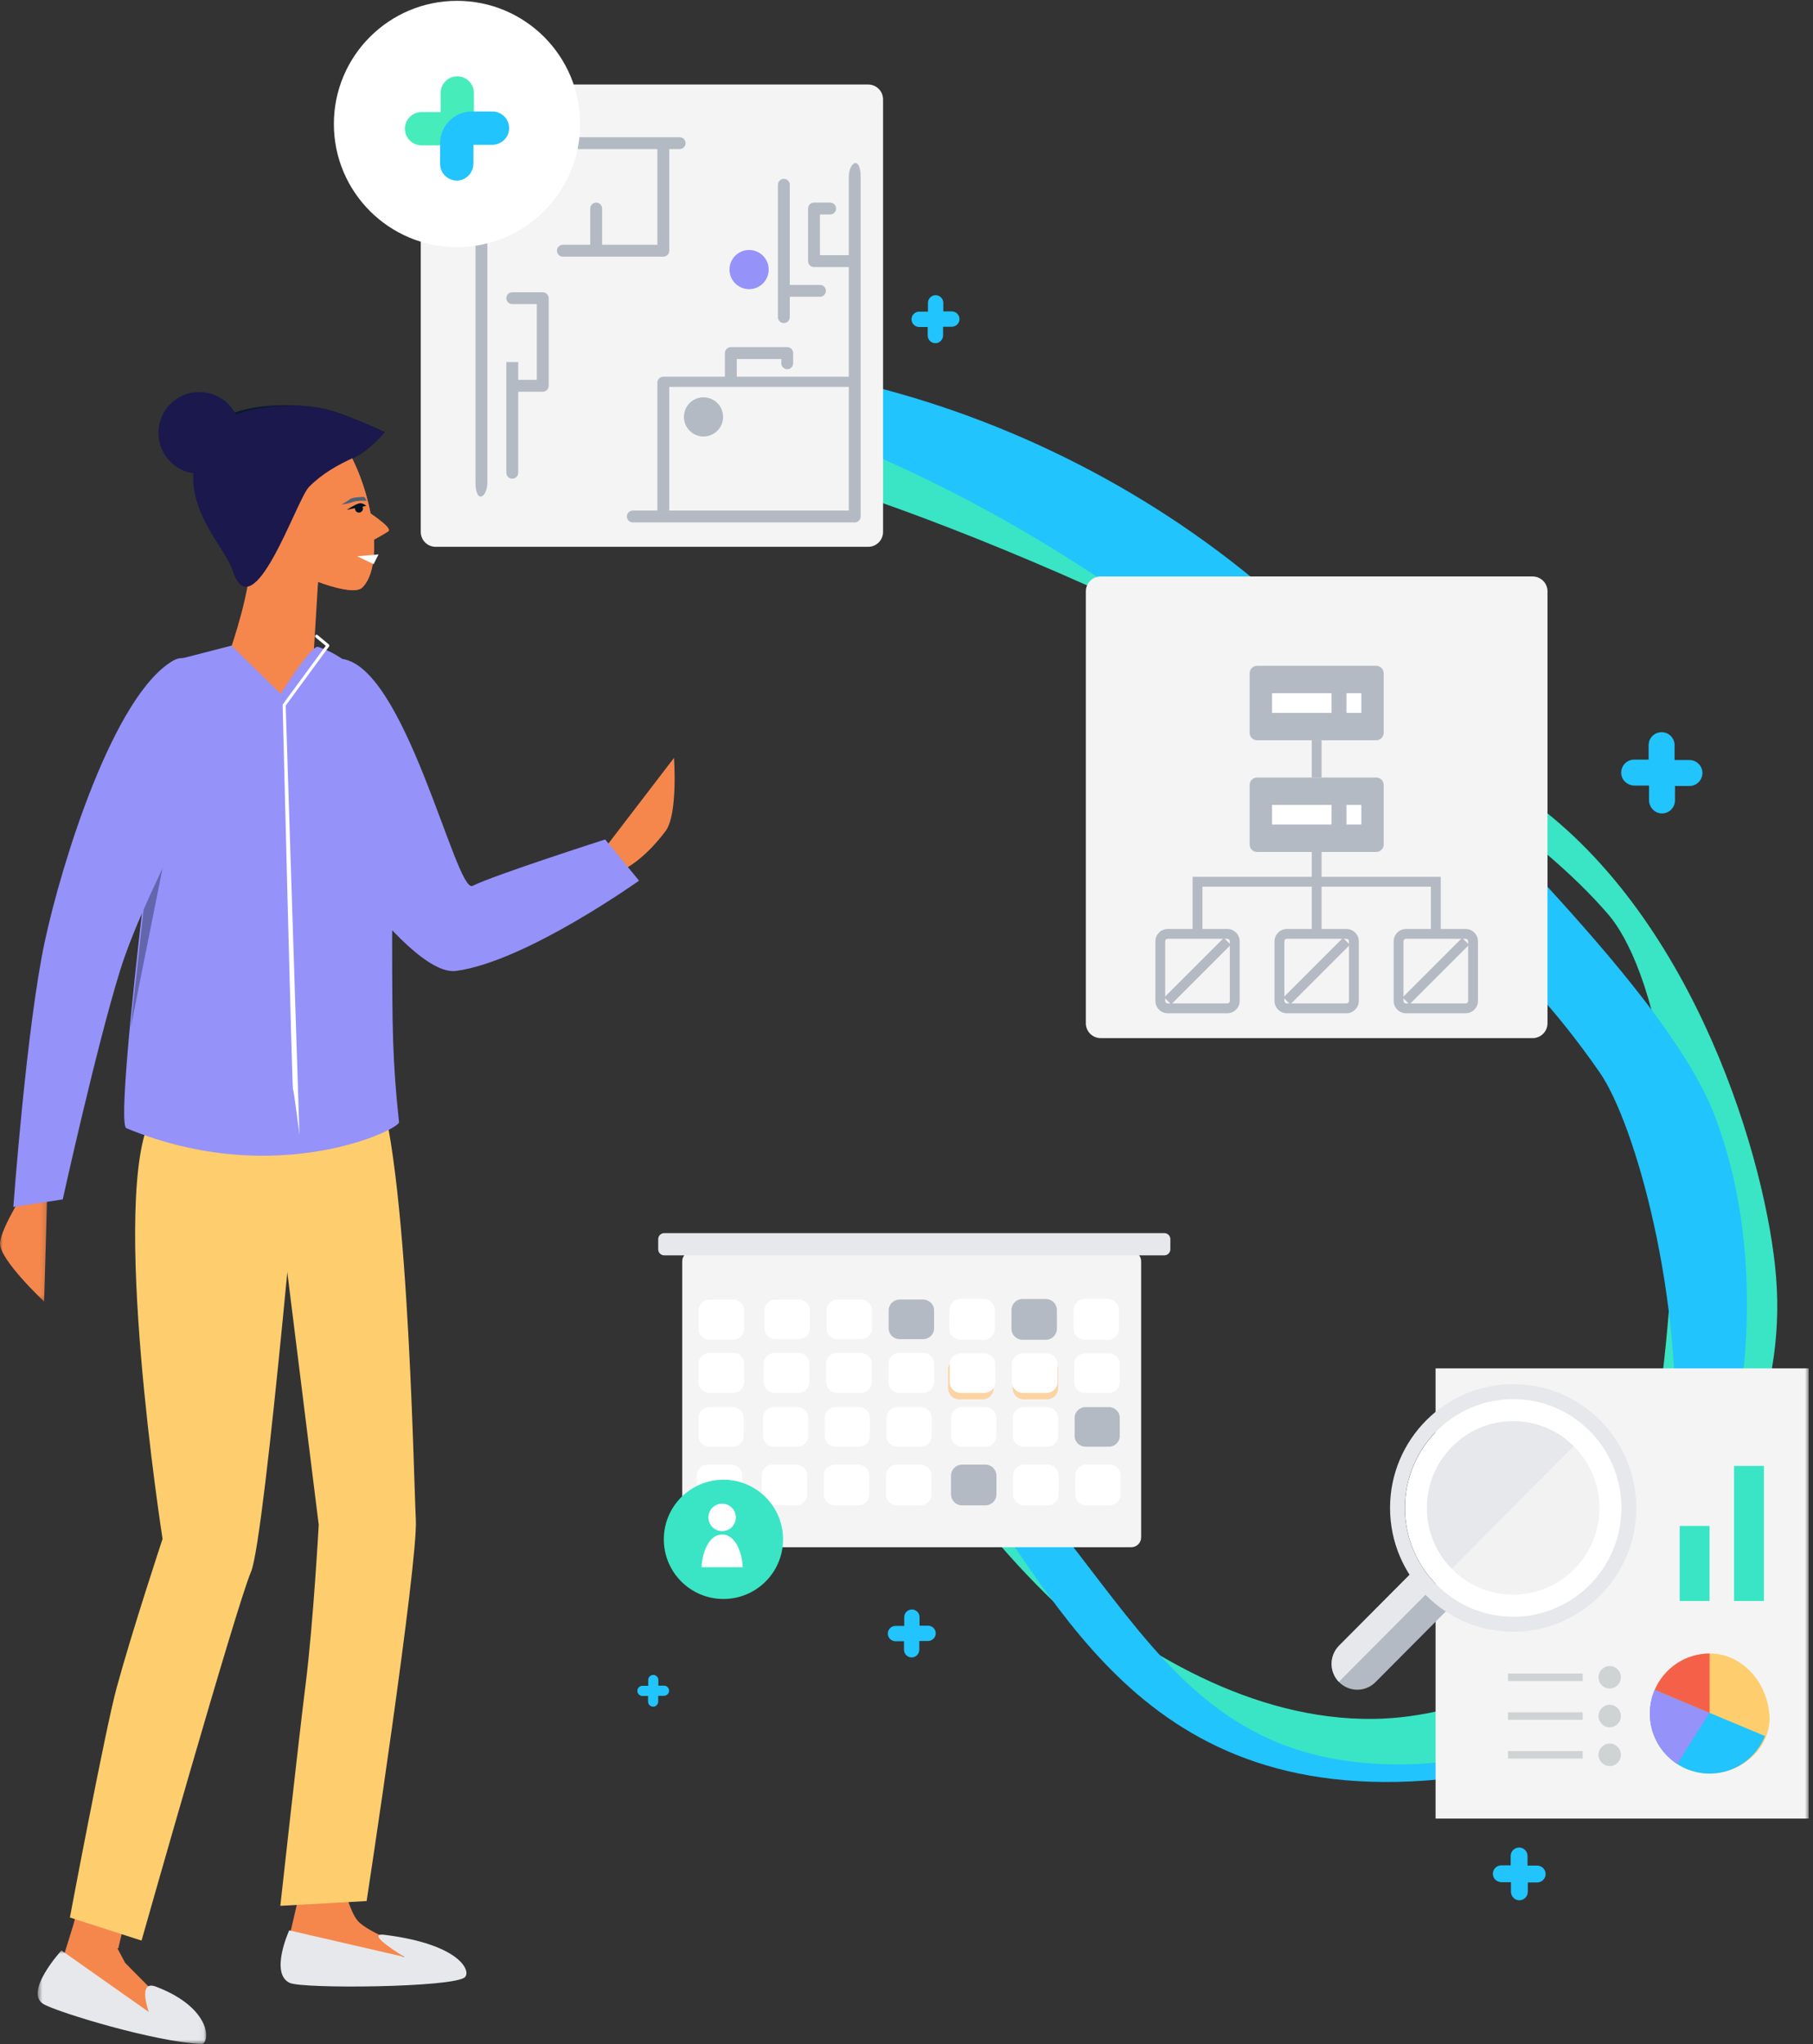 <?xml version="1.0" encoding="UTF-8"?>
<svg width="337px" height="380px" viewBox="0 0 337 380" version="1.1" xmlns="http://www.w3.org/2000/svg" xmlns:xlink="http://www.w3.org/1999/xlink">
    <rect x="0" y="0" width="337" height="380" fill="#333333" stroke="none"/>
    <!-- Generator: Sketch 56.2 (81672) - https://sketch.com -->
    <title>Group 238</title>
    <desc>Created with Sketch.</desc>
    <defs>
        <polygon id="path-1" points="0 0.677 8.845 0.677 8.845 22.743 0 22.743"></polygon>
        <polygon id="path-3" points="0.608 0.873 31.939 0.873 31.939 18.269 0.608 18.269"></polygon>
        <polygon id="path-5" points="0 380 336.202 380 336.202 0.153 0 0.153"></polygon>
        <path d="M2.529,0.601 C1.42,0.601 0.515,1.497 0.515,2.59 L0.515,2.59 L0.515,5.975 C0.515,7.07 1.42,7.964 2.529,7.964 L2.529,7.964 L6.811,7.964 C7.916,7.964 8.824,7.07 8.824,5.975 L8.824,5.975 L8.824,2.59 C8.824,1.497 7.916,0.601 6.811,0.601 L6.811,0.601 L2.529,0.601 Z" id="path-7"></path>
        <path d="M2.529,0.601 C1.42,0.601 0.515,1.495 0.515,2.588 L0.515,2.588 L0.515,5.973 C0.515,7.068 1.42,7.964 2.529,7.964 L2.529,7.964 L6.811,7.964 C7.916,7.964 8.824,7.068 8.824,5.973 L8.824,5.973 L8.824,2.588 C8.824,1.495 7.916,0.601 6.811,0.601 L6.811,0.601 L2.529,0.601 Z" id="path-9"></path>
        <path d="M2.11,0.601 C1.001,0.601 0.095,1.497 0.095,2.59 L0.095,2.59 L0.095,5.975 C0.095,7.07 1.001,7.964 2.11,7.964 L2.11,7.964 L6.392,7.964 C7.499,7.964 8.404,7.07 8.404,5.975 L8.404,5.975 L8.404,2.59 C8.404,1.497 7.499,0.601 6.392,0.601 L6.392,0.601 L2.11,0.601 Z" id="path-11"></path>
        <path d="M2.11,0.601 C1.001,0.601 0.095,1.495 0.095,2.588 L0.095,2.588 L0.095,5.973 C0.095,7.068 1.001,7.964 2.11,7.964 L2.11,7.964 L6.392,7.964 C7.499,7.964 8.404,7.068 8.404,5.973 L8.404,5.973 L8.404,2.588 C8.404,1.495 7.499,0.601 6.392,0.601 L6.392,0.601 L2.11,0.601 Z" id="path-13"></path>
        <path d="M2.529,0.599 C1.42,0.599 0.515,1.495 0.515,2.588 L0.515,2.588 L0.515,5.973 C0.515,7.067 1.42,7.963 2.529,7.963 L2.529,7.963 L6.811,7.963 C7.916,7.963 8.824,7.067 8.824,5.973 L8.824,5.973 L8.824,2.588 C8.824,1.495 7.916,0.599 6.811,0.599 L6.811,0.599 L2.529,0.599 Z" id="path-15"></path>
        <path d="M2.529,0.599 C1.42,0.599 0.515,1.493 0.515,2.585 L0.515,2.585 L0.515,5.972 C0.515,7.067 1.42,7.961 2.529,7.961 L2.529,7.961 L6.811,7.961 C7.916,7.961 8.824,7.067 8.824,5.972 L8.824,5.972 L8.824,2.585 C8.824,1.493 7.916,0.599 6.811,0.599 L6.811,0.599 L2.529,0.599 Z" id="path-17"></path>
    </defs>
    <g id="Page-1" stroke="none" stroke-width="1" fill="none" fill-rule="evenodd">
        <g id="Apprentice-Health-Smart-hospital-Copy" transform="translate(-350, -2402)">
            <g id="Group-238" transform="translate(350, 2402)">
                <g id="Group-108">
                    <path d="M154.746,90.357 C197.904,104.324 272.617,139.158 299.048,170.125 C305.957,178.221 319.487,211.077 303.607,288.697 C302.578,293.725 297.813,322.181 266.803,329.818 C254.96,332.735 207.625,323.509 171.766,268.422 C171.766,268.422 210.246,320.162 255.342,319.561 C290.147,319.096 333.774,283.418 330.147,237.5 C328.481,216.413 315.288,170.998 284.342,148.691 C253.395,126.384 224.336,93.598 164.248,75.791 C131.671,66.138 136.007,86.848 93.063,83.636 C78.268,82.531 117.194,78.207 154.746,90.357" id="Fill-1" fill="#39E5C4"></path>
                    <path d="M180.631,276.299 C198.79,300.302 215.582,340.937 278.869,329.215 C311.445,323.181 336.781,254.396 318.684,207.33 C309.714,184.004 271.63,149.406 255.437,129.929 C216.143,82.665 151.901,60.09 101.698,68.555 C89.527,70.607 99.334,60.175 95.475,74.586 C94.461,78.379 98.985,73.07 122.137,73.307 C147.446,73.563 212.219,103.455 246.184,143.918 C268.01,169.92 280.679,175.35 297.355,199.385 C310.47,218.285 334.04,329.626 258.358,328.008 C209.96,326.972 208.287,280.944 160.628,249.567 C105.97,213.584 155.802,250.775 155.802,250.775 C155.802,250.775 173.215,266.497 180.631,276.299" id="Fill-3" fill="#21C4FC"></path>
                    <polygon id="Fill-5" fill="#F5874D" points="34.371 376.146 23.26 364.918 15.799 350.854 9.662 370.684 9.492 372.64 19.315 372.039 30.89 377.021"></polygon>
                    <path d="M57.548,120.432 L59.119,108.166 C59.119,108.166 65.791,110.801 67.365,109.204 C72.644,103.847 67.389,84.217 61.358,79.726 C57.482,76.84 45.189,77.73 42.11,81.453 C38.875,85.364 44.638,90.849 46.417,100.005 C48.263,109.509 46.19,122.617 46.19,122.617 L57.548,120.432 Z" id="Fill-7" fill="#F16C57"></path>
                    <path d="M65.927,85 C68.564,83.82 71.518,80.336 71.518,80.336 C71.518,80.336 63.93,76.753 60.082,75.969 C53.274,74.577 40.717,75.158 38.547,80.705 C34.696,90.546 47.247,103.528 47.247,103.528 C47.247,103.528 55.121,92.872 57.424,90.535 C59.837,88.087 62.787,86.403 65.927,85" id="Fill-9" fill="#071930"></path>
                    <polygon id="Fill-11" fill="#361828" points="39.609 139.813 29.167 178.092 25.952 161.285"></polygon>
                    <path d="M111.218,159.268 L111.969,161.126 C107.326,163.006 115.11,165.948 123.706,154.518 C126.041,151.416 125.283,140.899 125.283,140.899 L111.218,159.268 Z" id="Fill-13" fill="#F5874D"></path>
                    <g id="Group-17" transform="translate(0, 219.231)">
                        <mask id="mask-2" fill="white">
                            <use xlink:href="#path-1"></use>
                        </mask>
                        <g id="Clip-16"></g>
                        <path d="M5.197,1.234 C5.197,1.234 0.196,8.913 0.003,11.863 C-0.193,14.865 8.198,22.743 8.198,22.743 L8.845,0.677 L5.197,1.234 Z" id="Fill-15" fill="#F5874D" mask="url(#mask-2)"></path>
                    </g>
                    <path d="M51.638,221.409 L39.353,287.606 L21.995,362.202 L12.427,363.662 C12.427,363.662 20.93,323.899 24.837,311.282 C27.007,304.274 33.867,295.717 35.239,289.94 C38.414,276.562 32.193,235.025 32.193,235.025 L49.304,209.537 L61.182,193.364 L51.638,221.409 Z" id="Fill-18" fill="#F5874D"></path>
                    <g id="Group-22" transform="translate(6.393, 361.731)">
                        <mask id="mask-4" fill="white">
                            <use xlink:href="#path-3"></use>
                        </mask>
                        <g id="Clip-21"></g>
                        <path d="M22.609,7.612 C33.282,11.685 32.639,18.349 31.03,18.269 C22.131,17.827 4.698,12.461 1.83,10.932 C-2.201,8.783 5.029,0.873 5.029,0.873 L21.265,12.32 C21.265,12.32 19.068,6.262 22.609,7.612" id="Fill-20" fill="#E6E8EB" mask="url(#mask-4)"></path>
                    </g>
                    <path d="M63.029,122.448 C75.19,122.781 84.714,166.252 87.836,164.692 C91.856,162.679 112.487,156.065 112.487,156.065 L118.783,163.722 C118.783,163.722 97.735,178.758 84.803,180.504 C75.066,181.82 53.246,146.62 53.246,146.62 C53.246,146.62 56.393,122.266 63.029,122.448" id="Fill-23" fill="#9592FA"></path>
                    <path d="M77.342,362.587 C77.342,362.587 68.412,359.406 66.461,357.06 C63.95,354.041 62.013,341.994 62.013,341.994 L55.842,351.242 L52.689,364.777 L63.48,368.639 L77.342,362.587 Z" id="Fill-25" fill="#F5874D"></path>
                    <path d="M71.49,359.702 C85.507,361.463 87.606,366.445 86.417,367.58 C84.384,369.513 56.348,369.781 53.866,368.645 C50.087,366.913 53.758,358.873 53.758,358.873 L75.182,363.818 C75.182,363.818 67.477,359.198 71.49,359.702" id="Fill-27" fill="#E6E8EB"></path>
                    <path d="M68.153,353.424 L52.107,354.313 C52.107,354.313 55.453,323.943 56.847,312.798 C58.24,301.652 59.245,283.485 59.245,283.485 L49.226,202.905 C49.226,202.905 64.595,192.132 68.933,198.882 C75.804,209.585 76.851,274.459 77.297,282.484 C77.742,290.508 68.153,353.424 68.153,353.424" id="Fill-29" fill="#FECE6E"></path>
                    <path d="M26.31,360.776 L12.994,356.483 C12.994,356.483 19.557,321.556 21.689,313.742 C24.615,303.014 30.217,286.102 30.217,286.102 C30.217,286.102 20.14,221.471 28.312,207.331 C32.681,199.773 56.464,202.906 56.464,202.906 C56.464,202.906 49.326,286.048 46.652,292.232 C43.976,298.418 26.31,360.776 26.31,360.776" id="Fill-31" fill="#FECE6E"></path>
                    <path d="M57.808,129.747 L59.118,108.166 C59.118,108.166 65.792,110.8 67.365,109.203 C72.645,103.847 67.388,84.216 61.357,79.726 C57.483,76.839 45.188,77.729 42.109,81.452 C38.874,85.364 44.639,90.848 46.418,100.007 C48.262,109.508 39.013,130.903 39.013,130.903 L57.808,129.747 Z" id="Fill-33" fill="#F5874D"></path>
                    <path d="M59.108,120.257 C78.422,126.673 72.876,159.465 72.891,174.639 C72.909,191.306 72.955,197.273 74.16,208.536 C75.09,209.639 51.639,221.408 23.486,209.744 C20.812,208.636 32.162,122.835 32.162,122.835 L43.03,120.025 L52.172,128.99 C52.172,128.99 57.911,119.859 59.108,120.257" id="Fill-35" fill="#9592FA"></path>
                    <polygon id="Fill-37" fill="#6366AD" points="31.53 154.837 24.291 191.039 28.713 150.611"></polygon>
                    <path d="M40.975,130.325 C44.02,138.283 27.816,162.561 22.229,180.724 C17.803,195.117 11.664,222.983 11.664,222.983 L2.48,224.386 C2.48,224.386 4.928,190.84 8.327,175.026 C11.516,160.193 21.153,129.254 32.162,122.835 C35.901,120.655 39.428,126.284 40.975,130.325" id="Fill-39" fill="#9592FA"></path>
                    <path d="M67.827,94.745 C67.827,94.745 73.145,98.088 72.203,98.775 C71.259,99.46 66.886,101.78 66.886,101.78 L67.827,94.745 Z" id="Fill-41" fill="#F5874D"></path>
                    <path d="M65.927,85 C68.564,83.82 71.518,80.336 71.518,80.336 C71.518,80.336 63.93,76.753 60.082,75.969 C53.274,74.577 41.866,75.761 38.547,80.705 C31.1,91.796 41.606,101.057 43.194,105.962 C46.978,117.662 55.121,92.872 57.424,90.535 C59.837,88.087 62.787,86.403 65.927,85" id="Fill-43" fill="#1B184D"></path>
                    <path d="M54.454,202.503 C54.611,202.499 55.665,211.108 55.661,210.95 L53.108,131.174 L61.166,120.185 C61.256,120.065 61.234,119.895 61.117,119.798 L59.031,118.064 C58.914,117.964 58.732,117.98 58.633,118.101 C58.531,118.223 58.547,118.402 58.669,118.503 L60.547,120.065 L52.589,130.915 C52.55,130.968 52.532,131.028 52.534,131.092 C52.534,131.092 54.297,202.508 54.454,202.503" id="Fill-45" fill="#FFFFFF"></path>
                    <path d="M66,94.707 C66.088,95.109 66.484,95.361 66.884,95.275 C67.286,95.188 67.54,94.789 67.452,94.389 C67.364,93.987 66.968,93.733 66.568,93.823 C66.166,93.909 65.912,94.305 66,94.707" id="Fill-47" fill="#001223"></path>
                    <path d="M68.076,94.051 C68.076,94.051 67.455,93.433 66.759,93.587 C66.061,93.738 64.463,94.774 64.463,94.774 L68.076,94.051 Z" id="Fill-49" fill="#001223"></path>
                    <path d="M68.198,93.101 C68.198,93.101 66.58,92.979 65.501,93.352 C64.295,93.768 63.488,93.779 63.488,93.779 C63.488,93.779 64.507,93.238 65.06,92.798 C65.614,92.358 67.725,92.393 67.725,92.393 L68.198,93.101 Z" id="Fill-51" fill="#516174"></path>
                    <polygon id="Fill-53" fill="#FFFFFF" points="70.36 103.068 66.391 103.426 69.451 104.878"></polygon>
                    <path d="M204.602,107.169 L284.882,107.169 C286.41,107.169 287.649,108.41 287.649,109.939 L287.649,190.232 C287.649,191.761 286.41,193 284.882,193 L204.602,193 C203.074,193 201.835,191.761 201.835,190.232 L201.835,109.939 C201.835,108.41 203.074,107.169 204.602,107.169" id="Fill-55" fill="#F4F4F4"></path>
                    <path d="M233.67,123.781 L255.815,123.781 C256.578,123.781 257.199,124.402 257.199,125.166 L257.199,136.241 C257.199,137.004 256.578,137.625 255.815,137.625 L233.67,137.625 C232.904,137.625 232.285,137.004 232.285,136.241 L232.285,125.166 C232.285,124.402 232.904,123.781 233.67,123.781" id="Fill-57" fill="#B4BAC3"></path>
                    <path d="M233.67,144.546 L255.815,144.546 C256.578,144.546 257.199,145.167 257.199,145.931 L257.199,157.006 C257.199,157.771 256.578,158.391 255.815,158.391 L233.67,158.391 C232.904,158.391 232.285,157.771 232.285,157.006 L232.285,145.931 C232.285,145.167 232.904,144.546 233.67,144.546" id="Fill-59" fill="#B4BAC3"></path>
                    <path d="M239.206,174.531 C238.946,174.531 238.734,174.742 238.734,175.003 L238.734,186.078 C238.734,186.339 238.946,186.549 239.206,186.549 L250.278,186.549 C250.537,186.549 250.749,186.339 250.749,186.078 L250.749,175.003 C250.749,174.742 250.537,174.531 250.278,174.531 L239.206,174.531 Z M250.278,188.376 L239.206,188.376 C237.94,188.376 236.908,187.345 236.908,186.078 L236.908,175.003 C236.908,173.735 237.94,172.705 239.206,172.705 L250.278,172.705 C251.544,172.705 252.576,173.735 252.576,175.003 L252.576,186.078 C252.576,187.345 251.544,188.376 250.278,188.376 L250.278,188.376 Z" id="Fill-61" fill="#B4BAC3"></path>
                    <path d="M261.352,174.531 C261.092,174.531 260.88,174.742 260.88,175.003 L260.88,186.078 C260.88,186.339 261.092,186.549 261.352,186.549 L272.424,186.549 C272.684,186.549 272.895,186.339 272.895,186.078 L272.895,175.003 C272.895,174.742 272.684,174.531 272.424,174.531 L261.352,174.531 Z M272.424,188.376 L261.352,188.376 C260.086,188.376 259.054,187.345 259.054,186.078 L259.054,175.003 C259.054,173.735 260.086,172.705 261.352,172.705 L272.424,172.705 C273.69,172.705 274.722,173.735 274.722,175.003 L274.722,186.078 C274.722,187.345 273.69,188.376 272.424,188.376 L272.424,188.376 Z" id="Fill-63" fill="#B4BAC3"></path>
                    <path d="M217.059,174.531 C216.8,174.531 216.59,174.742 216.59,175.003 L216.59,186.078 C216.59,186.339 216.8,186.549 217.059,186.549 L228.132,186.549 C228.393,186.549 228.603,186.339 228.603,186.078 L228.603,175.003 C228.603,174.742 228.393,174.531 228.132,174.531 L217.059,174.531 Z M228.132,188.376 L217.059,188.376 C215.794,188.376 214.763,187.345 214.763,186.078 L214.763,175.003 C214.763,173.735 215.794,172.705 217.059,172.705 L228.132,172.705 C229.4,172.705 230.43,173.735 230.43,175.003 L230.43,186.078 C230.43,187.345 229.4,188.376 228.132,188.376 L228.132,188.376 Z" id="Fill-65" fill="#B4BAC3"></path>
                    <polygon id="Fill-67" fill="#B4BAC3" points="267.801 173.618 265.974 173.618 265.974 164.84 223.508 164.84 223.508 173.618 221.682 173.618 221.682 163.013 267.801 163.013"></polygon>
                    <mask id="mask-6" fill="white">
                        <use xlink:href="#path-5"></use>
                    </mask>
                    <g id="Clip-70"></g>
                    <polygon id="Fill-69" fill="#B4BAC3" mask="url(#mask-6)" points="243.829 144.546 245.656 144.546 245.656 137.624 243.829 137.624"></polygon>
                    <polygon id="Fill-71" fill="#B4BAC3" mask="url(#mask-6)" points="243.829 173.618 245.656 173.618 245.656 158.391 243.829 158.391"></polygon>
                    <polygon id="Fill-72" fill="#B4BAC3" mask="url(#mask-6)" points="217.705 186.724 216.414 185.433 227.486 174.356 228.778 175.649"></polygon>
                    <polygon id="Fill-73" fill="#B4BAC3" mask="url(#mask-6)" points="239.851 186.724 238.56 185.433 249.632 174.356 250.924 175.649"></polygon>
                    <polygon id="Fill-74" fill="#B4BAC3" mask="url(#mask-6)" points="261.997 186.724 260.706 185.433 271.779 174.356 273.07 175.649"></polygon>
                    <polygon id="Fill-75" fill="#FFFFFF" mask="url(#mask-6)" points="236.437 132.53 247.51 132.53 247.51 128.877 236.437 128.877"></polygon>
                    <polygon id="Fill-76" fill="#FFFFFF" mask="url(#mask-6)" points="250.277 132.53 253.046 132.53 253.046 128.877 250.277 128.877"></polygon>
                    <polygon id="Fill-77" fill="#FFFFFF" mask="url(#mask-6)" points="236.437 153.295 247.51 153.295 247.51 149.641 236.437 149.641"></polygon>
                    <polygon id="Fill-78" fill="#FFFFFF" mask="url(#mask-6)" points="250.277 153.295 253.046 153.295 253.046 149.641 250.277 149.641"></polygon>
                    <polygon id="Fill-79" fill="#F4F4F4" mask="url(#mask-6)" points="266.846 338.094 336.202 338.094 336.202 254.395 266.846 254.395"></polygon>
                    <path d="M306.688,318.566 C306.688,324.728 311.657,329.725 317.786,329.725 C323.915,329.725 329.46,324.701 328.883,318.566 C328.296,312.321 323.482,307.345 317.786,307.405 C311.657,307.469 306.688,312.402 306.688,318.566" id="Fill-80" fill="#FECE6E" mask="url(#mask-6)"></path>
                    <path d="M306.688,318.566 C306.688,324.732 311.655,329.725 317.786,329.725 C322.446,329.725 326.432,326.842 328.077,322.75 L307.576,314.167 C307.002,315.515 306.688,317.004 306.688,318.566" id="Fill-81" fill="#21C4FC" mask="url(#mask-6)"></path>
                    <path d="M306.672,318.569 C306.672,322.503 308.696,325.963 311.759,327.954 L317.761,318.44 L307.562,314.172 C306.986,315.52 306.672,317.007 306.672,318.569" id="Fill-82" fill="#9592FA" mask="url(#mask-6)"></path>
                    <path d="M307.577,314.166 L317.785,318.445 L317.785,307.405 C313.208,307.405 309.279,310.195 307.577,314.166" id="Fill-83" fill="#F56148" mask="url(#mask-6)"></path>
                    <polygon id="Fill-84" fill="#39E5C4" mask="url(#mask-6)" points="322.329 297.64 327.878 297.64 327.878 272.531 322.329 272.531"></polygon>
                    <polygon id="Fill-85" fill="#39E5C4" mask="url(#mask-6)" points="312.221 297.64 317.77 297.64 317.77 283.69 312.221 283.69"></polygon>
                    <path d="M299.211,309.731 C300.36,309.731 301.291,310.668 301.291,311.825 C301.291,312.977 300.36,313.915 299.211,313.915 C298.062,313.915 297.13,312.977 297.13,311.825 C297.13,310.668 298.062,309.731 299.211,309.731" id="Fill-86" fill="#CFD3D4" mask="url(#mask-6)"></path>
                    <polygon id="Fill-87" fill="#CFD3D4" mask="url(#mask-6)" points="280.316 312.523 294.187 312.523 294.187 311.127 280.316 311.127"></polygon>
                    <path d="M299.211,316.937 C300.36,316.937 301.291,317.874 301.291,319.031 C301.291,320.185 300.36,321.122 299.211,321.122 C298.062,321.122 297.13,320.185 297.13,319.031 C297.13,317.874 298.062,316.937 299.211,316.937" id="Fill-88" fill="#CFD3D4" mask="url(#mask-6)"></path>
                    <polygon id="Fill-89" fill="#CFD3D4" mask="url(#mask-6)" points="280.316 319.728 294.187 319.728 294.187 318.332 280.316 318.332"></polygon>
                    <path d="M299.211,324.145 C300.36,324.145 301.291,325.082 301.291,326.238 C301.291,327.393 300.36,328.33 299.211,328.33 C298.062,328.33 297.13,327.393 297.13,326.238 C297.13,325.082 298.062,324.145 299.211,324.145" id="Fill-90" fill="#CFD3D4" mask="url(#mask-6)"></path>
                    <polygon id="Fill-91" fill="#CFD3D4" mask="url(#mask-6)" points="280.316 326.935 294.187 326.935 294.187 325.539 280.316 325.539"></polygon>
                    <path d="M270.648,297.669 L255.67,312.732 C253.805,314.606 250.784,314.606 248.919,312.732 C247.054,310.859 247.054,307.821 248.919,305.943 L263.931,290.849 C265.593,293.631 267.897,295.973 270.648,297.669" id="Fill-92" fill="#B4BAC3" mask="url(#mask-6)"></path>
                    <path d="M266.833,294.607 L248.869,312.675 C247.053,310.799 247.072,307.803 248.909,305.945 L263.933,290.838 C264.749,292.206 265.728,293.469 266.833,294.607" id="Fill-93" fill="#E6E8EB" mask="url(#mask-6)"></path>
                    <path d="M281.271,300.57 C270.18,300.57 261.157,291.495 261.157,280.342 C261.157,269.189 270.18,260.114 281.271,260.114 C292.362,260.114 301.385,269.189 301.385,280.342 C301.385,291.495 292.362,300.57 281.271,300.57" id="Fill-94" fill="#FFFFFF" mask="url(#mask-6)"></path>
                    <path d="M281.271,257.325 C268.651,257.325 258.382,267.649 258.382,280.342 C258.382,293.034 268.651,303.359 281.271,303.359 C293.89,303.359 304.158,293.034 304.158,280.342 C304.158,267.649 293.892,257.325 281.271,257.325 M281.271,260.098 C292.384,260.098 301.401,269.165 301.401,280.342 C301.401,291.519 292.384,300.586 281.271,300.586 C270.118,300.586 261.14,291.433 261.14,280.342 C261.14,269.165 270.158,260.098 281.271,260.098" id="Fill-95" fill="#E6E8EB" mask="url(#mask-6)"></path>
                    <path d="M281.271,264.218 C290.126,264.218 297.302,271.437 297.302,280.341 C297.302,289.245 290.126,296.465 281.271,296.465 C272.416,296.465 265.239,289.245 265.239,280.341 C265.239,271.437 272.416,264.218 281.271,264.218" id="Fill-96" fill="#F2F2F2" mask="url(#mask-6)"></path>
                    <path d="M281.271,264.218 C272.416,264.218 265.239,271.437 265.239,280.341 C265.239,284.748 267,288.738 269.847,291.648 L292.511,268.853 C289.618,265.989 285.653,264.218 281.271,264.218" id="Fill-97" fill="#E6E8EB" mask="url(#mask-6)"></path>
                    <g id="Group-100" mask="url(#mask-6)" fill="#21C4FC">
                        <g transform="translate(164.39, 298.702)">
                            <path d="M5.113,0.519 C4.33,0.519 3.689,1.16 3.689,1.942 L3.689,3.573 L2.061,3.573 C1.276,3.573 0.637,4.213 0.637,4.997 C0.637,5.78 1.276,6.422 2.061,6.422 L5.113,6.422 C5.897,6.422 6.538,5.78 6.538,4.997 L6.538,1.942 C6.538,1.16 5.897,0.519 5.113,0.519" id="Fill-98"></path>
                            <path d="M5.243,9.422 C5.964,9.334 6.494,8.696 6.494,7.969 L6.494,6.378 L8.085,6.378 C8.812,6.378 9.449,5.848 9.537,5.127 C9.639,4.266 8.963,3.528 8.123,3.528 L6.353,3.528 C4.863,3.528 3.645,4.747 3.645,6.237 L3.645,8.008 C3.645,8.848 4.382,9.526 5.243,9.422" id="Fill-99"></path>
                        </g>
                    </g>
                    <g id="Group-103" mask="url(#mask-6)" fill="#21C4FC">
                        <g transform="translate(205.488, 305.096)">
                            <path d="M3.342,0.332 C2.798,0.332 2.352,0.777 2.352,1.324 L2.352,2.456 L1.218,2.456 C0.674,2.456 0.226,2.902 0.226,3.448 C0.226,3.995 0.674,4.44 1.218,4.44 L3.342,4.44 C3.888,4.44 4.334,3.995 4.334,3.448 L4.334,1.324 C4.334,0.777 3.888,0.332 3.342,0.332" id="Fill-101"></path>
                            <path d="M3.432,6.528 C3.935,6.467 4.304,6.024 4.304,5.516 L4.304,4.409 L5.41,4.409 C5.916,4.409 6.36,4.041 6.421,3.539 C6.492,2.94 6.021,2.426 5.436,2.426 L4.205,2.426 C3.167,2.426 2.32,3.276 2.32,4.312 L2.32,5.543 C2.32,6.128 2.833,6.599 3.432,6.528" id="Fill-102"></path>
                        </g>
                    </g>
                    <g id="Group-106" mask="url(#mask-6)" fill="#21C4FC">
                        <g transform="translate(117.813, 310.577)">
                            <path d="M3.621,0.81 C3.103,0.81 2.677,1.234 2.677,1.754 L2.677,2.832 L1.599,2.832 C1.079,2.832 0.655,3.258 0.655,3.777 C0.655,4.295 1.079,4.721 1.599,4.721 L3.621,4.721 C4.14,4.721 4.566,4.295 4.566,3.777 L4.566,1.754 C4.566,1.234 4.14,0.81 3.621,0.81" id="Fill-104"></path>
                            <path d="M3.707,6.708 C4.186,6.649 4.536,6.226 4.536,5.747 L4.536,4.691 L5.59,4.691 C6.071,4.691 6.494,4.34 6.553,3.862 C6.62,3.292 6.173,2.802 5.616,2.802 L4.443,2.802 C3.457,2.802 2.648,3.611 2.648,4.598 L2.648,5.771 C2.648,6.328 3.137,6.776 3.707,6.708" id="Fill-105"></path>
                        </g>
                    </g>
                    <path d="M128.64,287.646 L210.287,287.646 C211.292,287.646 212.113,286.825 212.113,285.819 L212.113,234.475 C212.113,233.47 211.292,232.648 210.287,232.648 L128.64,232.648 C127.635,232.648 126.813,233.47 126.813,234.475 L126.813,285.819 C126.813,286.825 127.635,287.646 128.64,287.646" id="Fill-107" fill="#F4F4F4" mask="url(#mask-6)"></path>
                </g>
                <g id="Group-111" transform="translate(199, 241)">
                    <mask id="mask-8" fill="white">
                        <use xlink:href="#path-7"></use>
                    </mask>
                    <g id="Clip-110"></g>
                    <path d="M2.529,0.601 C1.42,0.601 0.515,1.497 0.515,2.59 L0.515,2.59 L0.515,5.975 C0.515,7.07 1.42,7.964 2.529,7.964 L2.529,7.964 L6.811,7.964 C7.916,7.964 8.824,7.07 8.824,5.975 L8.824,5.975 L8.824,2.59 C8.824,1.497 7.916,0.601 6.811,0.601 L6.811,0.601 L2.529,0.601 Z" id="Fill-109" mask="url(#mask-8)"></path>
                </g>
                <g id="Group-124" transform="translate(122, 229)">
                    <path d="M68.058,20.076 L72.409,20.076 C73.533,20.076 74.455,19.157 74.455,18.032 L74.455,14.55 C74.455,13.424 73.533,12.502 72.409,12.502 L68.058,12.502 C66.934,12.502 66.012,13.424 66.012,14.55 L66.012,18.032 C66.012,19.157 66.934,20.076 68.058,20.076" id="Fill-112" fill="#B4BAC3"></path>
                    <path d="M79.599,20.076 L83.949,20.076 C85.075,20.076 85.995,19.157 85.995,18.032 L85.995,14.55 C85.995,13.424 85.075,12.502 83.949,12.502 L79.599,12.502 C78.474,12.502 77.554,13.424 77.554,14.55 L77.554,18.032 C77.554,19.157 78.474,20.076 79.599,20.076" id="Fill-114" fill="#FFFFFF"></path>
                    <path d="M56.517,20.076 L60.867,20.076 C61.994,20.076 62.914,19.157 62.914,18.032 L62.914,14.55 C62.914,13.424 61.994,12.502 60.867,12.502 L56.517,12.502 C55.393,12.502 54.471,13.424 54.471,14.55 L54.471,18.032 C54.471,19.157 55.393,20.076 56.517,20.076" id="Fill-116" fill="#FFFFFF"></path>
                    <path d="M68.289,31.155 L72.639,31.155 C73.765,31.155 74.685,30.235 74.685,29.111 L74.685,25.629 C74.685,24.503 73.765,23.583 72.639,23.583 L68.289,23.583 C67.164,23.583 66.244,24.503 66.244,25.629 L66.244,29.111 C66.244,30.235 67.164,31.155 68.289,31.155" id="Fill-118" fill="#FCD3A2"></path>
                    <path d="M56.287,31.155 L60.637,31.155 C61.762,31.155 62.683,30.235 62.683,29.111 L62.683,25.629 C62.683,24.503 61.762,23.583 60.637,23.583 L56.287,23.583 C55.162,23.583 54.241,24.503 54.241,25.629 L54.241,29.111 C54.241,30.235 55.162,31.155 56.287,31.155" id="Fill-120" fill="#FCD3A2"></path>
                    <path d="M1.463,4.382 L94.429,4.382 C95.044,4.382 95.545,3.881 95.545,3.266 L95.545,1.368 C95.545,0.754 95.044,0.251 94.429,0.251 L1.463,0.251 C0.85,0.251 0.347,0.754 0.347,1.368 L0.347,3.266 C0.347,3.881 0.85,4.382 1.463,4.382" id="Fill-122" fill="#E6E8EB"></path>
                </g>
                <g id="Group-127" transform="translate(199, 251)">
                    <mask id="mask-10" fill="white">
                        <use xlink:href="#path-9"></use>
                    </mask>
                    <g id="Clip-126"></g>
                    <path d="M2.529,0.601 C1.42,0.601 0.515,1.495 0.515,2.588 L0.515,2.588 L0.515,5.973 C0.515,7.068 1.42,7.964 2.529,7.964 L2.529,7.964 L6.811,7.964 C7.916,7.964 8.824,7.068 8.824,5.973 L8.824,5.973 L8.824,2.588 C8.824,1.495 7.916,0.601 6.811,0.601 L6.811,0.601 L2.529,0.601 Z" id="Fill-125" mask="url(#mask-10)"></path>
                </g>
                <g id="Group-134" transform="translate(176, 251)" fill="#FFFFFF">
                    <path d="M14.152,7.963 L18.514,7.963 C19.641,7.963 20.565,7.067 20.565,5.974 L20.565,2.589 C20.565,1.494 19.641,0.6 18.514,0.6 L14.152,0.6 C13.025,0.6 12.101,1.494 12.101,2.589 L12.101,5.974 C12.101,7.067 13.025,7.963 14.152,7.963" id="Fill-128"></path>
                    <path d="M25.723,7.963 L30.084,7.963 C31.213,7.963 32.136,7.067 32.136,5.974 L32.136,2.589 C32.136,1.494 31.213,0.6 30.084,0.6 L25.723,0.6 C24.595,0.6 23.673,1.494 23.673,2.589 L23.673,5.974 C23.673,7.067 24.595,7.963 25.723,7.963" id="Fill-130"></path>
                    <path d="M2.581,7.963 L6.943,7.963 C8.072,7.963 8.994,7.067 8.994,5.974 L8.994,2.589 C8.994,1.494 8.072,0.6 6.943,0.6 L2.581,0.6 C1.454,0.6 0.53,1.494 0.53,2.589 L0.53,5.974 C0.53,7.067 1.454,7.963 2.581,7.963" id="Fill-132"></path>
                </g>
                <g id="Group-137" transform="translate(164, 241)">
                    <mask id="mask-12" fill="white">
                        <use xlink:href="#path-11"></use>
                    </mask>
                    <g id="Clip-136"></g>
                    <path d="M2.11,0.601 C1.001,0.601 0.095,1.497 0.095,2.59 L0.095,2.59 L0.095,5.975 C0.095,7.07 1.001,7.964 2.11,7.964 L2.11,7.964 L6.392,7.964 C7.499,7.964 8.404,7.07 8.404,5.975 L8.404,5.975 L8.404,2.59 C8.404,1.497 7.499,0.601 6.392,0.601 L6.392,0.601 L2.11,0.601 Z" id="Fill-135" mask="url(#mask-12)"></path>
                </g>
                <g id="Group-144" transform="translate(142, 241)">
                    <path d="M13.69,7.963 L18.04,7.963 C19.164,7.963 20.086,7.069 20.086,5.976 L20.086,2.591 C20.086,1.496 19.164,0.6 18.04,0.6 L13.69,0.6 C12.565,0.6 11.643,1.496 11.643,2.591 L11.643,5.976 C11.643,7.069 12.565,7.963 13.69,7.963" id="Fill-138" fill="#FFFFFF"></path>
                    <path d="M25.23,7.963 L29.58,7.963 C30.706,7.963 31.626,7.069 31.626,5.976 L31.626,2.591 C31.626,1.496 30.706,0.6 29.58,0.6 L25.23,0.6 C24.105,0.6 23.186,1.496 23.186,2.591 L23.186,5.976 C23.186,7.069 24.105,7.963 25.23,7.963" id="Fill-140" fill="#B4BAC3"></path>
                    <path d="M2.149,7.963 L6.499,7.963 C7.625,7.963 8.545,7.069 8.545,5.976 L8.545,2.591 C8.545,1.496 7.625,0.6 6.499,0.6 L2.149,0.6 C1.024,0.6 0.102,1.496 0.102,2.591 L0.102,5.976 C0.102,7.069 1.024,7.963 2.149,7.963" id="Fill-142" fill="#FFFFFF"></path>
                </g>
                <g id="Group-147" transform="translate(164, 251)">
                    <mask id="mask-14" fill="white">
                        <use xlink:href="#path-13"></use>
                    </mask>
                    <g id="Clip-146"></g>
                    <path d="M2.11,0.601 C1.001,0.601 0.095,1.495 0.095,2.588 L0.095,2.588 L0.095,5.973 C0.095,7.068 1.001,7.964 2.11,7.964 L2.11,7.964 L6.392,7.964 C7.499,7.964 8.404,7.068 8.404,5.973 L8.404,5.973 L8.404,2.588 C8.404,1.495 7.499,0.601 6.392,0.601 L6.392,0.601 L2.11,0.601 Z" id="Fill-145" mask="url(#mask-14)"></path>
                </g>
                <g id="Group-158" transform="translate(129, 241)" fill="#FFFFFF">
                    <path d="M26.608,17.963 L30.977,17.963 C32.107,17.963 33.033,17.056 33.033,15.949 L33.033,12.521 C33.033,11.413 32.107,10.507 30.977,10.507 L26.608,10.507 C25.478,10.507 24.553,11.413 24.553,12.521 L24.553,15.949 C24.553,17.056 25.478,17.963 26.608,17.963" id="Fill-148"></path>
                    <path d="M38.2,17.963 L42.569,17.963 C43.701,17.963 44.625,17.056 44.625,15.949 L44.625,12.521 C44.625,11.413 43.701,10.507 42.569,10.507 L38.2,10.507 C37.07,10.507 36.146,11.413 36.146,12.521 L36.146,15.949 C36.146,17.056 37.07,17.963 38.2,17.963" id="Fill-150"></path>
                    <path d="M15.015,17.963 L19.385,17.963 C20.516,17.963 21.44,17.056 21.44,15.949 L21.44,12.521 C21.44,11.413 20.516,10.507 19.385,10.507 L15.015,10.507 C13.886,10.507 12.96,11.413 12.96,12.521 L12.96,15.949 C12.96,17.056 13.886,17.963 15.015,17.963" id="Fill-152"></path>
                    <path d="M2.895,8.063 L7.264,8.063 C8.394,8.063 9.319,7.157 9.319,6.05 L9.319,2.623 C9.319,1.514 8.394,0.607 7.264,0.607 L2.895,0.607 C1.765,0.607 0.839,1.514 0.839,2.623 L0.839,6.05 C0.839,7.157 1.765,8.063 2.895,8.063" id="Fill-154"></path>
                    <path d="M2.895,17.963 L7.264,17.963 C8.394,17.963 9.319,17.056 9.319,15.949 L9.319,12.521 C9.319,11.413 8.394,10.507 7.264,10.507 L2.895,10.507 C1.765,10.507 0.839,11.413 0.839,12.521 L0.839,15.949 C0.839,17.056 1.765,17.963 2.895,17.963" id="Fill-156"></path>
                </g>
                <g id="Group-161" transform="translate(199, 261)">
                    <mask id="mask-16" fill="white">
                        <use xlink:href="#path-15"></use>
                    </mask>
                    <g id="Clip-160"></g>
                    <path d="M2.529,0.599 C1.42,0.599 0.515,1.495 0.515,2.588 L0.515,2.588 L0.515,5.973 C0.515,7.067 1.42,7.963 2.529,7.963 L2.529,7.963 L6.811,7.963 C7.916,7.963 8.824,7.067 8.824,5.973 L8.824,5.973 L8.824,2.588 C8.824,1.495 7.916,0.599 6.811,0.599 L6.811,0.599 L2.529,0.599 Z" id="Fill-159" mask="url(#mask-16)"></path>
                </g>
                <g id="Group-176" transform="translate(129, 261)">
                    <path d="M61.308,7.961 L65.633,7.961 C66.752,7.961 67.668,7.067 67.668,5.974 L67.668,2.589 C67.668,1.494 66.752,0.598 65.633,0.598 L61.308,0.598 C60.19,0.598 59.273,1.494 59.273,2.589 L59.273,5.974 C59.273,7.067 60.19,7.961 61.308,7.961" id="Fill-162" fill="#FFFFFF"></path>
                    <path d="M72.783,7.961 L77.108,7.961 C78.228,7.961 79.143,7.067 79.143,5.974 L79.143,2.589 C79.143,1.494 78.228,0.598 77.108,0.598 L72.783,0.598 C71.665,0.598 70.75,1.494 70.75,2.589 L70.75,5.974 C70.75,7.067 71.665,7.961 72.783,7.961" id="Fill-164" fill="#B4BAC3"></path>
                    <path d="M49.833,7.961 L54.158,7.961 C55.278,7.961 56.193,7.067 56.193,5.974 L56.193,2.589 C56.193,1.494 55.278,0.598 54.158,0.598 L49.833,0.598 C48.714,0.598 47.798,1.494 47.798,2.589 L47.798,5.974 C47.798,7.067 48.714,7.961 49.833,7.961" id="Fill-166" fill="#FFFFFF"></path>
                    <path d="M26.339,7.961 L30.665,7.961 C31.783,7.961 32.699,7.067 32.699,5.974 L32.699,2.589 C32.699,1.494 31.783,0.598 30.665,0.598 L26.339,0.598 C25.221,0.598 24.305,1.494 24.305,2.589 L24.305,5.974 C24.305,7.067 25.221,7.961 26.339,7.961" id="Fill-168" fill="#FFFFFF"></path>
                    <path d="M37.814,7.961 L42.139,7.961 C43.259,7.961 44.174,7.067 44.174,5.974 L44.174,2.589 C44.174,1.494 43.259,0.598 42.139,0.598 L37.814,0.598 C36.696,0.598 35.781,1.494 35.781,2.589 L35.781,5.974 C35.781,7.067 36.696,7.961 37.814,7.961" id="Fill-170" fill="#FFFFFF"></path>
                    <path d="M14.864,7.961 L19.189,7.961 C20.309,7.961 21.224,7.067 21.224,5.974 L21.224,2.589 C21.224,1.494 20.309,0.598 19.189,0.598 L14.864,0.598 C13.745,0.598 12.829,1.494 12.829,2.589 L12.829,5.974 C12.829,7.067 13.745,7.961 14.864,7.961" id="Fill-172" fill="#FFFFFF"></path>
                    <path d="M2.865,7.961 L7.191,7.961 C8.309,7.961 9.225,7.067 9.225,5.974 L9.225,2.589 C9.225,1.494 8.309,0.598 7.191,0.598 L2.865,0.598 C1.747,0.598 0.831,1.494 0.831,2.589 L0.831,5.974 C0.831,7.067 1.747,7.961 2.865,7.961" id="Fill-174" fill="#FFFFFF"></path>
                </g>
                <g id="Group-179" transform="translate(199, 271)">
                    <mask id="mask-18" fill="white">
                        <use xlink:href="#path-17"></use>
                    </mask>
                    <g id="Clip-178"></g>
                    <path d="M2.529,0.599 C1.42,0.599 0.515,1.493 0.515,2.585 L0.515,2.585 L0.515,5.972 C0.515,7.067 1.42,7.961 2.529,7.961 L2.529,7.961 L6.811,7.961 C7.916,7.961 8.824,7.067 8.824,5.972 L8.824,5.972 L8.824,2.585 C8.824,1.493 7.916,0.599 6.811,0.599 L6.811,0.599 L2.529,0.599 Z" id="Fill-177" mask="url(#mask-18)"></path>
                </g>
                <g id="Group-237" transform="translate(29, 0)">
                    <path d="M161.363,279.866 L165.715,279.866 C166.84,279.866 167.762,278.945 167.762,277.82 L167.762,274.337 C167.762,273.21 166.84,272.29 165.715,272.29 L161.363,272.29 C160.238,272.29 159.317,273.21 159.317,274.337 L159.317,277.82 C159.317,278.945 160.238,279.866 161.363,279.866" id="Fill-180" fill="#FFFFFF"></path>
                    <path d="M172.907,279.866 L177.259,279.866 C178.385,279.866 179.305,278.945 179.305,277.82 L179.305,274.337 C179.305,273.21 178.385,272.29 177.259,272.29 L172.907,272.29 C171.782,272.29 170.862,273.21 170.862,274.337 L170.862,277.82 C170.862,278.945 171.782,279.866 172.907,279.866" id="Fill-182" fill="#FFFFFF"></path>
                    <path d="M149.819,279.866 L154.17,279.866 C155.297,279.866 156.217,278.945 156.217,277.82 L156.217,274.337 C156.217,273.21 155.297,272.29 154.17,272.29 L149.819,272.29 C148.694,272.29 147.772,273.21 147.772,274.337 L147.772,277.82 C147.772,278.945 148.694,279.866 149.819,279.866" id="Fill-184" fill="#B4BAC3"></path>
                    <path d="M126.184,279.866 L130.536,279.866 C131.661,279.866 132.582,278.945 132.582,277.82 L132.582,274.337 C132.582,273.21 131.661,272.29 130.536,272.29 L126.184,272.29 C125.059,272.29 124.137,273.21 124.137,274.337 L124.137,277.82 C124.137,278.945 125.059,279.866 126.184,279.866" id="Fill-186" fill="#FFFFFF"></path>
                    <path d="M137.728,279.866 L142.079,279.866 C143.206,279.866 144.126,278.945 144.126,277.82 L144.126,274.337 C144.126,273.21 143.206,272.29 142.079,272.29 L137.728,272.29 C136.603,272.29 135.683,273.21 135.683,274.337 L135.683,277.82 C135.683,278.945 136.603,279.866 137.728,279.866" id="Fill-188" fill="#FFFFFF"></path>
                    <path d="M114.64,279.866 L118.991,279.866 C120.118,279.866 121.038,278.945 121.038,277.82 L121.038,274.337 C121.038,273.21 120.118,272.29 118.991,272.29 L114.64,272.29 C113.515,272.29 112.593,273.21 112.593,274.337 L112.593,277.82 C112.593,278.945 113.515,279.866 114.64,279.866" id="Fill-190" fill="#FFFFFF"></path>
                    <path d="M102.569,279.866 L106.921,279.866 C108.046,279.866 108.967,278.945 108.967,277.82 L108.967,274.337 C108.967,273.21 108.046,272.29 106.921,272.29 L102.569,272.29 C101.444,272.29 100.522,273.21 100.522,274.337 L100.522,277.82 C100.522,278.945 101.444,279.866 102.569,279.866" id="Fill-192" fill="#FFFFFF"></path>
                    <path d="M94.39,286.183 C94.39,292.304 99.352,297.268 105.473,297.268 C111.593,297.268 116.555,292.304 116.555,286.183 C116.555,280.06 111.593,275.096 105.473,275.096 C99.352,275.096 94.39,280.06 94.39,286.183" id="Fill-194" fill="#39E5C4"></path>
                    <path d="M105.231,279.549 C103.821,279.549 102.678,280.691 102.678,282.101 C102.678,283.512 103.821,284.654 105.231,284.654 C106.642,284.654 107.783,283.512 107.783,282.101 C107.783,280.691 106.642,279.549 105.231,279.549" id="Fill-196" fill="#FFFFFF"></path>
                    <path d="M105.231,285.288 C108.045,285.288 109.018,289.439 109.056,291.354 L101.407,291.354 C101.445,289.437 102.44,285.288 105.231,285.288" id="Fill-198" fill="#FFFFFF"></path>
                    <path d="M51.983,15.711 L132.374,15.711 C133.905,15.711 135.145,16.951 135.145,18.484 L135.145,98.889 C135.145,100.42 133.905,101.661 132.374,101.661 L51.983,101.661 C50.452,101.661 49.21,100.42 49.21,98.889 L49.21,18.484 C49.21,16.951 50.452,15.711 51.983,15.711" id="Fill-200" fill="#F4F4F4"></path>
                    <path d="M128.775,71.929 L128.775,94.913 L95.403,94.913 L95.403,71.929 M128.775,32.962 L128.775,47.442 L123.412,47.442 L123.412,39.872 L125.305,39.872 C125.916,39.872 126.41,39.378 126.41,38.767 C126.41,38.157 125.916,37.663 125.305,37.663 L122.309,37.663 C121.698,37.663 121.204,38.157 121.204,38.767 L121.204,48.547 C121.204,49.158 121.698,49.65 122.309,49.65 L128.775,49.65 L128.775,70.032 L107.951,70.032 L107.951,66.743 L116.227,66.743 L116.227,67.54 C116.227,68.149 116.721,68.643 117.332,68.643 C117.941,68.643 118.435,68.149 118.435,67.54 L118.435,65.639 C118.435,65.03 117.941,64.534 117.332,64.534 L106.846,64.534 C106.237,64.534 105.743,65.03 105.743,65.639 L105.743,70.032 L94.298,70.032 C93.689,70.032 93.193,70.524 93.193,71.135 L93.193,94.913 L88.63,94.913 C88.021,94.913 87.527,95.408 87.527,96.018 C87.527,96.629 88.021,97.123 88.63,97.123 L94.298,97.123 L129.88,97.123 C130.489,97.123 130.983,96.629 130.983,96.018 L130.983,71.135 L130.983,32.962 C130.985,28.851 128.775,30.067 128.775,32.962" id="Fill-202" fill="#B4BAC3"></path>
                    <path d="M65.12,67.311 L65.12,87.896 C65.12,88.505 65.614,88.999 66.225,88.999 C66.834,88.999 67.327,88.505 67.327,87.896 L67.327,72.827 L71.884,72.827 C72.493,72.827 72.987,72.331 72.987,71.722 L72.987,55.434 C72.987,54.825 72.493,54.329 71.884,54.329 L66.225,54.329 C65.614,54.329 65.12,54.825 65.12,55.434 C65.12,56.045 65.614,56.537 66.225,56.537 L70.779,56.537 L70.779,70.619 L67.327,70.619 L67.327,67.311" id="Fill-204" fill="#B4BAC3"></path>
                    <path d="M116.701,60.063 C117.31,60.063 117.806,59.567 117.806,58.958 L117.806,55.173 L123.412,55.173 C124.023,55.173 124.517,54.679 124.517,54.069 C124.517,53.458 124.023,52.964 123.412,52.964 L117.806,52.964 L117.806,34.35 C117.806,33.74 117.31,33.247 116.701,33.247 C116.092,33.247 115.596,33.74 115.596,34.35 L115.596,58.958 C115.596,59.567 116.092,60.063 116.701,60.063" id="Fill-206" fill="#B4BAC3"></path>
                    <path d="M61.986,27.715 L93.194,27.715 L93.194,45.508 L82.92,45.508 L82.92,38.767 C82.92,38.158 82.426,37.662 81.815,37.662 C81.206,37.662 80.712,38.158 80.712,38.767 L80.712,45.508 L75.633,45.508 C75.024,45.508 74.528,46.002 74.528,46.611 C74.528,47.223 75.024,47.716 75.633,47.716 L94.299,47.716 C94.908,47.718 95.404,47.223 95.404,46.611 L95.404,27.715 L97.332,27.715 C97.941,27.715 98.434,27.219 98.434,26.61 C98.434,26.001 97.941,25.507 97.332,25.507 L66.835,25.507 C62.725,25.507 59.381,28.851 59.381,32.962 L59.381,89.668 C59.381,93.779 61.589,92.56 61.589,89.668 L61.589,32.962" id="Fill-208" fill="#B4BAC3"></path>
                    <path d="M78.841,23.05 C78.841,35.694 68.592,45.946 55.949,45.946 C43.308,45.946 33.06,35.694 33.06,23.05 C33.06,10.405 43.308,0.155 55.949,0.155 C68.592,0.155 78.841,10.405 78.841,23.05" id="Fill-210" fill="#FFFFFF"></path>
                    <path d="M55.998,14.191 C54.295,14.191 52.901,15.585 52.901,17.288 L52.901,20.831 L49.36,20.831 C47.657,20.831 46.264,22.224 46.264,23.927 C46.264,25.63 47.657,27.024 49.36,27.024 L55.998,27.024 C57.701,27.024 59.093,25.63 59.093,23.927 L59.093,17.288 C59.093,15.585 57.701,14.191 55.998,14.191" id="Fill-212" fill="#47ECBB"></path>
                    <path d="M56.28,33.543 C57.847,33.354 58.998,31.968 58.998,30.387 L58.998,26.927 L62.457,26.927 C64.037,26.927 65.425,25.777 65.614,24.207 C65.837,22.339 64.366,20.733 62.539,20.733 L58.692,20.733 C55.455,20.733 52.806,23.384 52.806,26.622 L52.806,30.469 C52.806,32.297 54.41,33.768 56.28,33.543" id="Fill-214" fill="#21C4FC"></path>
                    <g id="Group-220" transform="translate(271.623, 135.38)" fill="#21C4FC">
                        <path d="M8.235,0.741 C9.563,0.741 10.649,1.828 10.649,3.154 L10.649,5.917 L13.411,5.917 C14.738,5.917 15.824,7.003 15.824,8.33 C15.824,9.658 14.738,10.746 13.411,10.746 L8.235,10.746 C6.907,10.746 5.822,9.658 5.822,8.33 L5.822,3.154 C5.822,1.828 6.907,0.741 8.235,0.741" id="Fill-216"></path>
                        <path d="M8.016,15.829 C6.794,15.682 5.896,14.599 5.896,13.368 L5.896,10.67 L3.2,10.67 C1.967,10.67 0.886,9.771 0.738,8.549 C0.564,7.093 1.711,5.842 3.136,5.842 L6.134,5.842 C8.66,5.842 10.723,7.907 10.723,10.432 L10.723,13.43 C10.723,14.857 9.474,16.004 8.016,15.829" id="Fill-218"></path>
                    </g>
                    <g id="Group-225" transform="translate(247.845, 343.023)" fill="#21C4FC">
                        <path d="M5.528,0.45 C6.389,0.45 7.094,1.156 7.094,2.018 L7.094,3.812 L8.888,3.812 C9.75,3.812 10.454,4.517 10.454,5.378 C10.454,6.242 9.75,6.946 8.888,6.946 L5.528,6.946 C4.665,6.946 3.96,6.242 3.96,5.378 L3.96,2.018 C3.96,1.156 4.665,0.45 5.528,0.45" id="Fill-221"></path>
                        <path d="M5.385,10.248 C4.591,10.151 4.009,9.448 4.009,8.649 L4.009,6.898 L2.257,6.898 C1.458,6.898 0.755,6.316 0.66,5.522 C0.547,4.574 1.291,3.762 2.217,3.762 L4.163,3.762 C5.802,3.762 7.143,5.103 7.143,6.744 L7.143,8.691 C7.143,9.615 6.332,10.361 5.385,10.248" id="Fill-223"></path>
                    </g>
                    <g id="Group-230" transform="translate(139.927, 53.969)" fill="#21C4FC">
                        <path d="M4.988,0.911 C4.203,0.911 3.561,1.555 3.561,2.338 L3.561,3.97 L1.931,3.97 C1.145,3.97 0.504,4.612 0.504,5.397 C0.504,6.182 1.145,6.822 1.931,6.822 L4.988,6.822 C5.772,6.822 6.414,6.182 6.414,5.397 L6.414,2.338 C6.414,1.555 5.772,0.911 4.988,0.911" id="Fill-226"></path>
                        <path d="M5.117,9.826 C5.84,9.74 6.37,9.101 6.37,8.373 L6.37,6.778 L7.963,6.778 C8.691,6.778 9.33,6.249 9.417,5.525 C9.52,4.665 8.843,3.924 8.002,3.924 L6.229,3.924 C4.737,3.924 3.517,5.146 3.517,6.639 L3.517,8.412 C3.517,9.253 4.256,9.93 5.117,9.826" id="Fill-228"></path>
                    </g>
                    <path d="M15.647,80.478 C15.647,84.677 12.245,88.079 8.047,88.079 C3.849,88.079 0.445,84.677 0.445,80.478 C0.445,76.279 3.849,72.877 8.047,72.877 C12.245,72.877 15.647,76.279 15.647,80.478" id="Fill-231" fill="#1B184D"></path>
                    <path d="M105.409,77.509 C105.409,79.521 103.78,81.149 101.768,81.149 C99.757,81.149 98.128,79.521 98.128,77.509 C98.128,75.496 99.757,73.868 101.768,73.868 C103.78,73.868 105.409,75.496 105.409,77.509" id="Fill-233" fill="#B4BAC3"></path>
                    <path d="M113.883,50.117 C113.883,52.129 112.253,53.759 110.241,53.759 C108.231,53.759 106.601,52.129 106.601,50.117 C106.601,48.106 108.231,46.476 110.241,46.476 C112.253,46.476 113.883,48.106 113.883,50.117" id="Fill-235" fill="#9592FA"></path>
                </g>
            </g>
        </g>
    </g>
</svg>